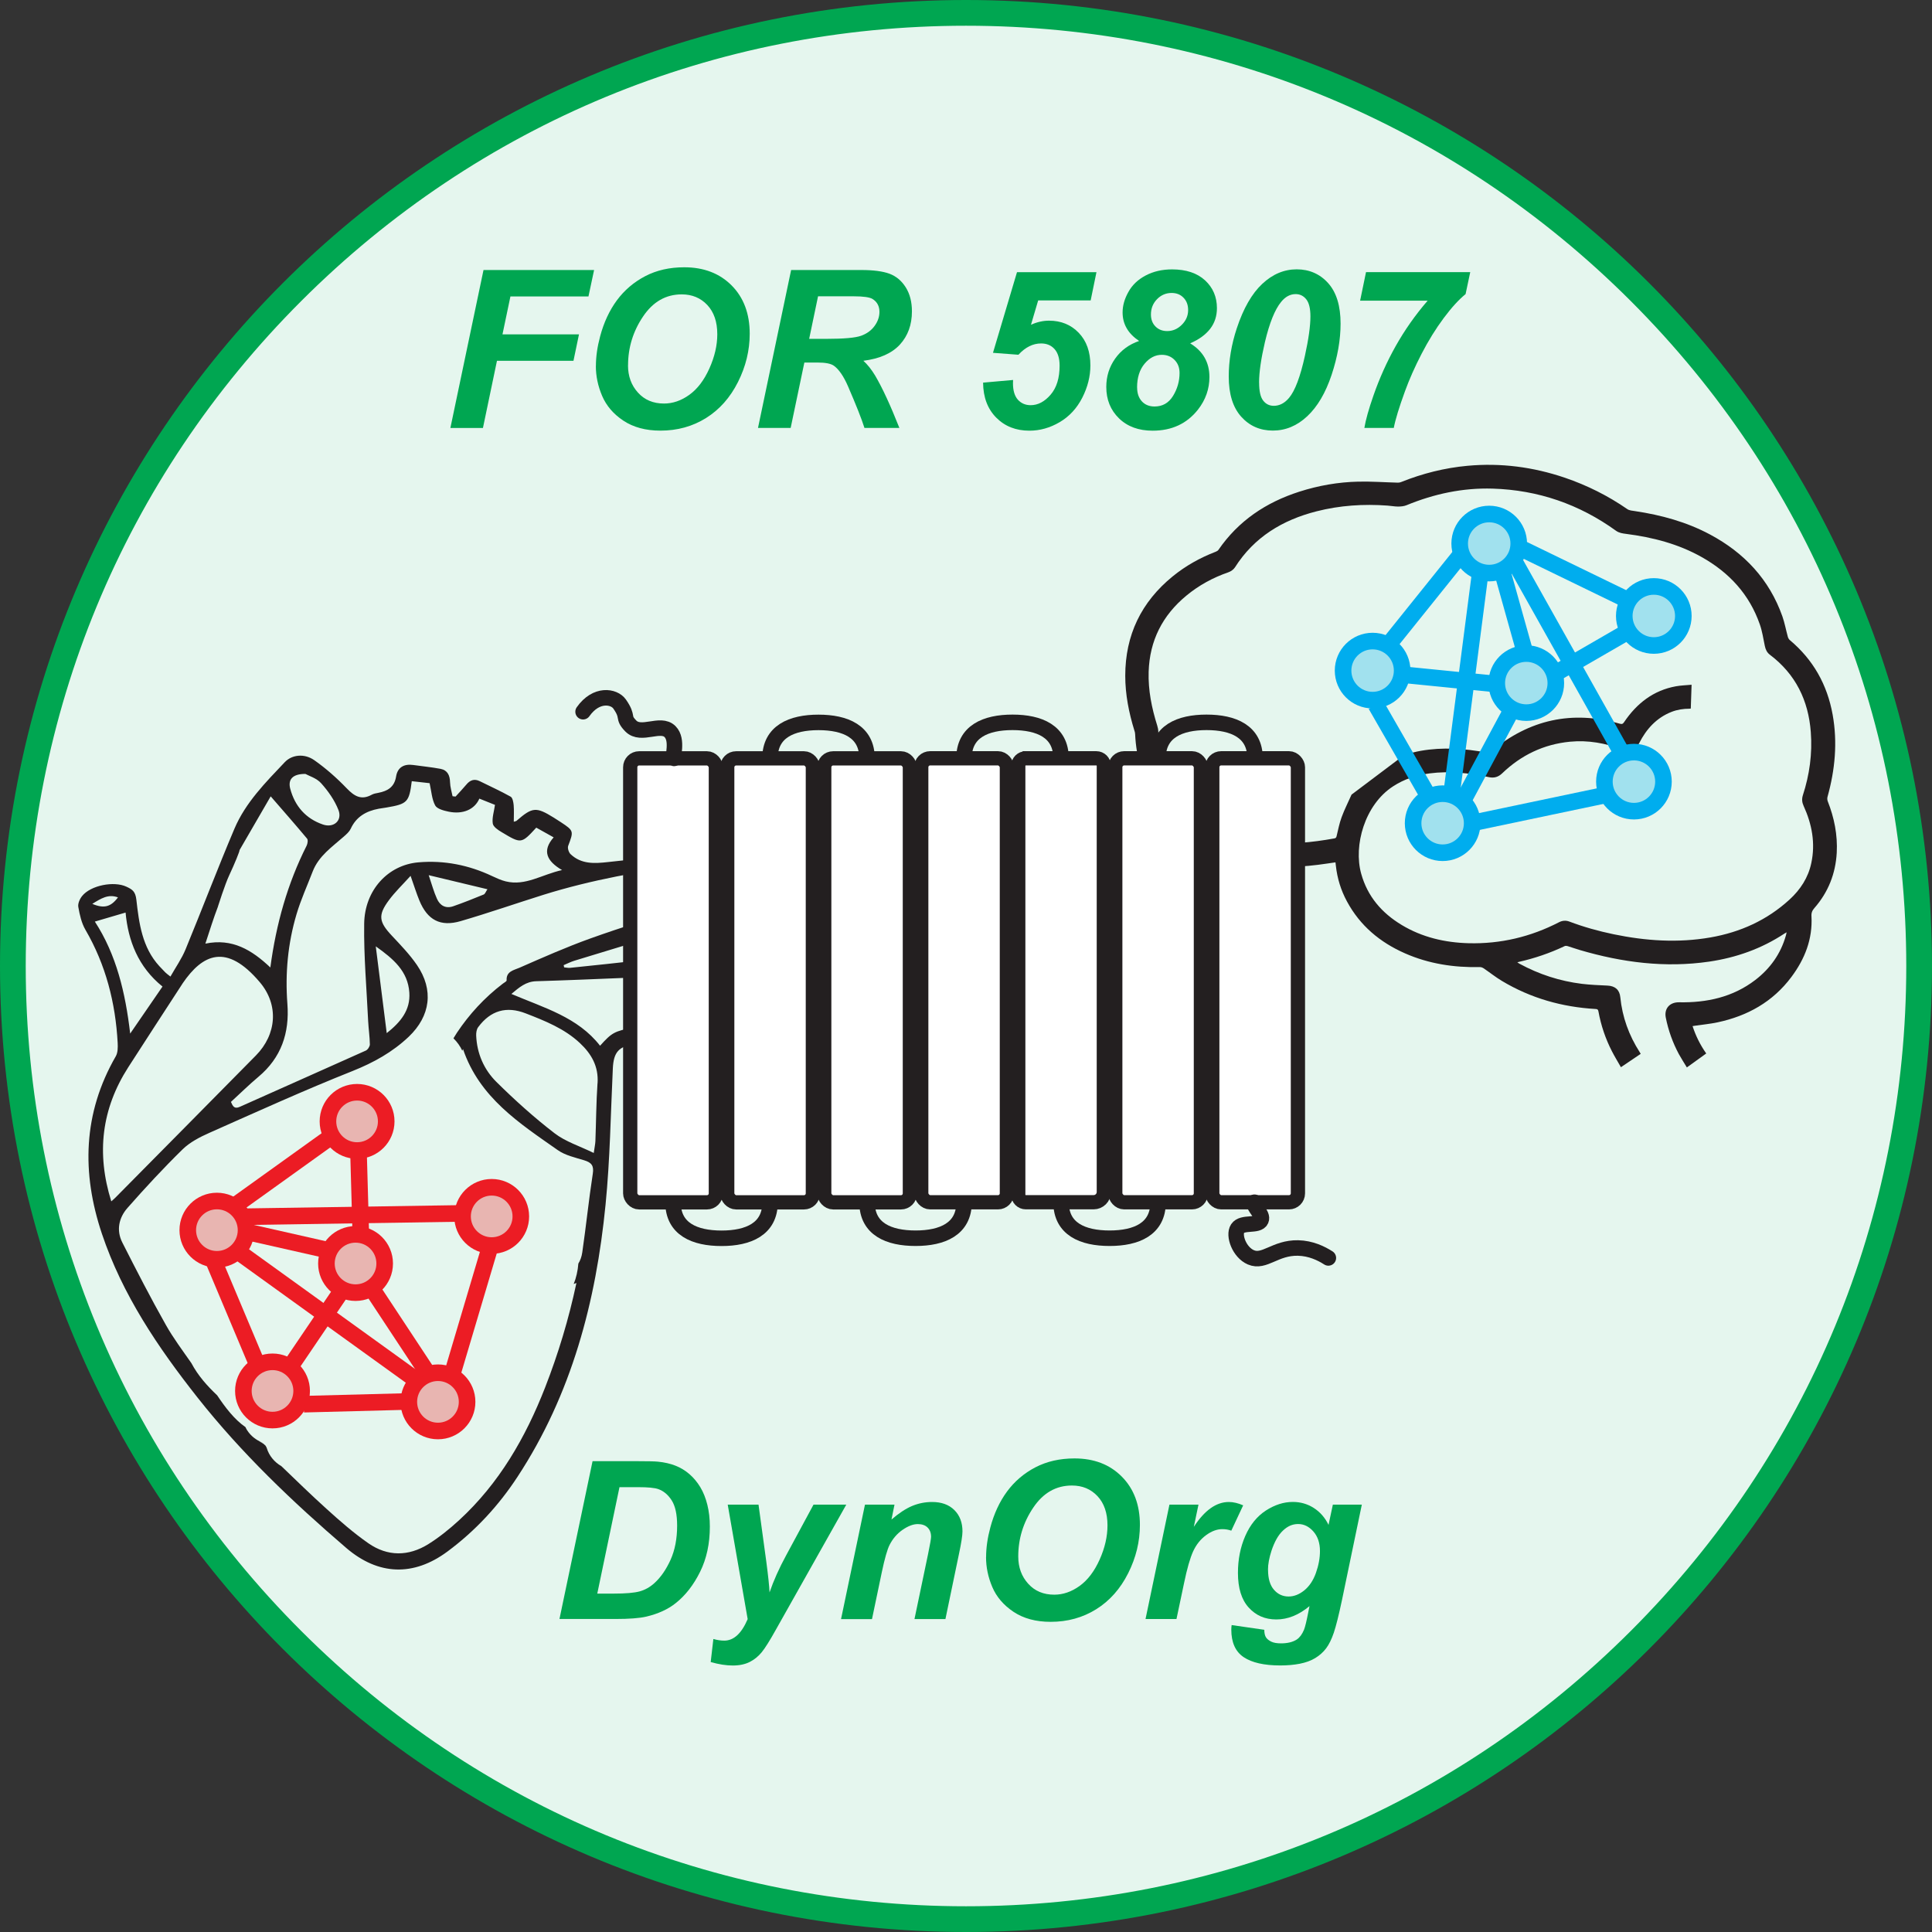 <?xml version="1.0" encoding="UTF-8"?>
<svg xmlns="http://www.w3.org/2000/svg" id="Layer_1" data-name="Layer 1" viewBox="0 0 340.16 340.16">
  <rect x="0" y="0" width="340.16" height="340.16" fill="#333333" stroke="none"/>
  <defs>
    <style>
      .cls-1, .cls-2, .cls-3 {
        fill: none;
      }

      .cls-4 {
        fill: #fff;
        stroke-width: 2.51px;
      }

      .cls-4, .cls-2, .cls-5, .cls-3, .cls-6 {
        stroke-miterlimit: 10;
      }

      .cls-4, .cls-2, .cls-3 {
        stroke: #231f20;
      }

      .cls-7 {
        fill: #00a651;
      }

      .cls-2 {
        stroke-linecap: round;
      }

      .cls-2, .cls-3 {
        stroke-width: 2.73px;
      }

      .cls-8 {
        fill: #231f20;
      }

      .cls-9 {
        fill: #e5f6ee;
      }

      .cls-5 {
        fill: rgba(236, 28, 36, .3);
        stroke: #ec1c24;
      }

      .cls-5, .cls-6 {
        stroke-width: 2.92px;
      }

      .cls-6 {
        fill: rgba(0, 173, 238, .3);
        stroke: #00adee;
      }
    </style>
  </defs>
  <g>
    <path class="cls-9" d="M170.08,337.89C77.55,337.89,2.27,262.61,2.27,170.08S77.55,2.27,170.08,2.27s167.81,75.28,167.81,167.81-75.28,167.81-167.81,167.81Z"></path>
    <path class="cls-7" d="M170.08,4.53c44.22,0,85.79,17.22,117.06,48.49,31.27,31.27,48.49,72.84,48.49,117.06s-17.22,85.79-48.49,117.06c-31.27,31.27-72.84,48.49-117.06,48.49s-85.79-17.22-117.06-48.49C21.75,255.87,4.53,214.3,4.53,170.08S21.75,84.29,53.02,53.02C84.29,21.75,125.86,4.53,170.08,4.53M170.08,0C76.15,0,0,76.15,0,170.08s76.15,170.08,170.08,170.08,170.08-76.15,170.08-170.08S264.01,0,170.08,0h0Z"></path>
  </g>
  <g id="FOR_5807_Logo" data-name="FOR 5807 Logo">
    <g>
      <path class="cls-1" d="M30.02,171.92c-.44-.35-.69-.52-.9-.73-.36-.36-.7-.73-1.05-1.1-3.04-3.31-3.58-7.57-4.05-11.7-.17-1.49-.74-1.82-1.74-2.29-2.2-1.04-6.31-.25-7.82,1.65-.41.51-.77,1.33-.66,1.92.24,1.37.56,2.81,1.24,3.99,3.6,6.18,5.31,12.88,5.69,19.96.04.78.03,1.7-.33,2.33-5.79,10.04-6.04,20.52-2.45,31.24,3.61,10.76,9.88,20.03,16.84,28.85,7.73,9.79,16.72,18.36,26.17,26.47,5.65,4.85,11.86,5.08,17.86.62,4.9-3.64,8.98-8.05,12.31-13.14,9.54-14.55,13.82-30.86,15.5-47.92.79-7.96.9-15.99,1.28-23.98.14-2.87,1.04-3.88,3.86-4.29,1.75-.25,3.52-.5,5.21-.97.72-.2,1.61-.86,1.86-1.52,1.13-2.97,1.32-6.02.03-9.03-1.18-2.75-2.93-3.64-5.93-3.27-4.17.52-8.35.93-12.53,1.37-.35.04-.71-.05-1.07-.08l-.09-.39c.62-.26,1.22-.57,1.86-.77,8.03-2.45,16.06-4.89,24.1-7.31,1.82-.55,3.09-1.65,3.32-3.54.2-1.65.25-3.35.06-4.99-.27-2.37-1.8-3.55-4.18-3.32-5.8.56-11.6,1.16-17.38,1.81-2.38.27-4.69.4-6.58-1.39-.33-.31-.57-1.08-.42-1.47.98-2.59,1-2.65-1.29-4.16-.42-.28-.85-.55-1.28-.82-3.09-1.91-3.73-1.85-6.52.57-.09.08-.25.09-.49.17,0-1.03.06-1.98-.02-2.92-.05-.52-.18-1.29-.53-1.49-1.76-.99-3.61-1.82-5.42-2.72-.98-.49-1.73-.2-2.39.6-.6.72-1.26,1.4-1.89,2.1-.18-.02-.35-.04-.53-.06-.16-.82-.42-1.63-.44-2.45-.03-1.22-.44-2.13-1.67-2.37-1.59-.3-3.2-.45-4.81-.68-1.62-.23-2.76.41-3.02,2.02-.3,1.87-1.48,2.56-3.12,2.88-.4.08-.82.14-1.16.33-1.85,1.02-3.08.27-4.42-1.13-1.74-1.81-3.66-3.51-5.71-4.95-1.74-1.22-3.93-.98-5.19.35-3.38,3.57-6.9,7.1-8.86,11.71-2.98,7.03-5.69,14.17-8.6,21.23-.68,1.66-1.74,3.16-2.67,4.81Z"></path>
      <path class="cls-8" d="M128.6,153.29c-.27-2.37-1.8-3.55-4.18-3.32-5.8.56-11.6,1.16-17.38,1.81-2.38.27-4.69.4-6.58-1.39-.33-.31-.57-1.08-.42-1.47.98-2.59,1-2.65-1.29-4.16-.42-.28-.85-.55-1.28-.82-3.09-1.91-3.73-1.85-6.52.57-.09.08-.25.09-.49.17,0-1.03.06-1.98-.02-2.92-.05-.52-.18-1.29-.53-1.49-1.76-.99-3.61-1.82-5.42-2.72-.98-.49-1.73-.2-2.39.6-.6.72-1.26,1.4-1.89,2.1-.18-.02-.35-.04-.53-.06-.16-.82-.42-1.63-.44-2.45-.03-1.22-.44-2.13-1.67-2.37-1.59-.3-3.2-.45-4.81-.68-1.62-.23-2.76.41-3.02,2.02-.3,1.87-1.48,2.56-3.12,2.88-.4.08-.82.14-1.16.33-1.85,1.02-3.08.27-4.42-1.13-1.74-1.81-3.66-3.51-5.71-4.95-1.74-1.22-3.93-.98-5.19.35-3.38,3.57-6.9,7.1-8.86,11.71-2.98,7.03-5.69,14.17-8.6,21.23-.68,1.66-1.74,3.16-2.67,4.81-.44-.35-.69-.52-.9-.73-.36-.36-.7-.73-1.05-1.1-3.04-3.31-3.58-7.57-4.05-11.7-.17-1.49-.74-1.82-1.74-2.29-2.2-1.04-6.31-.25-7.82,1.65-.41.51-.77,1.33-.66,1.92.24,1.37.56,2.81,1.24,3.99,3.6,6.18,5.31,12.88,5.69,19.96.04.78.03,1.7-.33,2.33-5.79,10.04-6.04,20.52-2.45,31.24,3.61,10.76,9.88,20.03,16.84,28.85,7.73,9.79,16.72,18.36,26.17,26.47,5.65,4.85,11.86,5.08,17.86.62,4.9-3.64,8.98-8.05,12.31-13.14,9.54-14.55,13.82-30.86,15.5-47.92.79-7.96.9-15.99,1.28-23.98.14-2.87,1.04-3.88,3.86-4.29,1.75-.25,3.52-.5,5.21-.97.72-.2,1.61-.86,1.86-1.52,1.13-2.97,1.32-6.02.03-9.03-1.18-2.75-2.93-3.64-5.93-3.27-4.17.52-8.35.93-12.53,1.37-.35.04-.71-.05-1.07-.08-.03-.13-.06-.26-.09-.39.62-.26,1.22-.57,1.86-.77,8.03-2.45,16.06-4.89,24.1-7.31,1.82-.55,3.09-1.65,3.32-3.54.2-1.65.25-3.35.06-4.99ZM61.73,145.96c.97-2.16,2.74-3.16,4.95-3.57.45-.08.9-.13,1.35-.21,3.7-.63,4-.93,4.47-4.64,1.12.13,2.25.25,3.14.35.32,1.43.39,2.82.98,3.92.34.62,1.53.92,2.39,1.1,2.5.51,4.56-.39,5.39-2.3.96.39,1.93.78,2.75,1.1-.17,1.18-.54,2.27-.39,3.28.08.58.93,1.15,1.56,1.52,3.46,2.08,3.47,2.06,6.1-.79.93.52,1.88,1.05,3.06,1.71-2.08,2.36-1.23,4.18,1.48,5.76-3.55.77-6.42,2.85-9.92,1.99-.82-.2-1.61-.57-2.39-.93-4.12-1.95-8.46-2.81-12.99-2.42-5.35.46-9.47,4.9-9.54,10.82-.08,5.71.43,11.43.7,17.14.07,1.37.28,2.73.3,4.09,0,.37-.37.94-.71,1.09-7.38,3.32-14.79,6.59-22.18,9.9-.99.45-1.24-.12-1.57-.86,1.62-1.48,3.17-3.02,4.83-4.41,4.04-3.38,5.5-7.74,5.11-12.86-.41-5.36.08-10.64,1.61-15.78.76-2.56,1.88-5.01,2.84-7.51,1.06-2.75,3.42-4.33,5.5-6.17.44-.39.94-.82,1.18-1.34ZM85.82,156.57c-.29.42-.41.82-.65.92-1.78.73-3.56,1.44-5.37,2.07-1.33.46-2.34-.12-2.87-1.32-.55-1.22-.9-2.53-1.45-4.15,3.61.87,6.87,1.65,10.35,2.48ZM53.77,136.26c.6.34,1.97.74,2.77,1.64,1.24,1.38,2.38,3,3.05,4.72.72,1.85-.83,3.2-2.73,2.55-3.04-1.04-4.94-3.24-5.76-6.3-.43-1.63.41-2.62,2.66-2.61ZM38.38,159.58s1.24-3.92,1.99-5.5c.91-1.93,1.91-4.38,1.8-4.4,1.78-3.08,3.55-6.13,5.49-9.47,2.3,2.65,4.39,5.03,6.41,7.45.19.23.09.88-.08,1.23-3.36,6.66-5.36,13.73-6.39,21.45-3.27-3.09-6.7-5.18-11.44-4.2.77-2.33,1.43-4.48,2.23-6.56ZM20.77,158c-1.25,1.68-2.46,2.01-4.52,1.14,1.52-.94,2.81-1.78,4.52-1.14ZM16.7,162.26c1.79-.52,3.51-1.03,5.41-1.59.45,4.93,2.2,9.56,6.5,13.03-1.91,2.78-3.71,5.4-5.69,8.28-.84-7.22-2.44-13.91-6.22-19.72ZM19.59,211.51c-2.65-8.49-1.7-16.29,2.99-23.6,3.15-4.9,6.33-9.77,9.5-14.65.03-.04.05-.09.08-.13,3.51-5.14,7.7-7.15,13.58-.2,3.39,4,2.97,9.19-.68,12.9-8.25,8.37-16.52,16.72-24.79,25.08-.17.18-.37.33-.68.61ZM105.2,190.73c-.23,3.38-.24,6.78-.37,10.17-.02.54-.15,1.08-.29,2.1-2.49-1.22-4.98-1.99-6.91-3.48-3.6-2.77-7-5.84-10.23-9.03-2.19-2.17-3.43-5-3.56-8.17-.02-.49.07-1.1.35-1.47q3.28-4.42,8.39-2.42c3.4,1.32,6.8,2.67,9.52,5.22,2.04,1.91,3.31,4.12,3.11,7.09ZM109.78,172.19c1.26-.05,2.52-.24,3.79-.3.49-.02,1.04.03,1.46.25,2.03,1.09,1.71,3.17,1.9,4.96.15,1.36-.51,2.51-1.91,2.95-1.15.37-2.35.61-3.53.85-3.35.7-3.74.89-5.84,3.22-3.92-5.04-9.86-6.67-15.61-9.12,1.37-1.15,2.55-2.19,4.38-2.24,5.12-.15,10.24-.37,15.36-.58ZM122.25,158.54c-.02.34-.63.82-1.06.96-5.75,1.93-11.56,3.69-17.27,5.74-4.23,1.52-8.36,3.35-12.49,5.16-.93.41-2.33.61-2.23,2.21.01.18-.43.39-.67.58-3.25,2.48-5.91,5.39-8.08,8.64-.21.32-.41.66-.61.98.68.67,1.19,1.41,1.56,2.19.04-.1.08-.2.12-.3,2.9,8.56,9.95,13.07,16.69,17.8,1.32.93,3.06,1.3,4.65,1.79,1.27.39,1.74.93,1.51,2.37-.71,4.6-1.18,9.24-1.85,13.84-.11.77-.35,1.42-.69,1.97-.1,1.27-.37,2.48-.82,3.6.16-.06.32-.11.48-.18-1.36,6.39-3.2,12.46-5.51,18.39-3.45,8.83-8.1,16.91-15.16,23.39-1.67,1.53-3.47,2.99-5.39,4.19-3.49,2.18-7.18,2.22-10.58-.15-2.61-1.82-5.02-3.93-7.38-6.07-2.7-2.44-5.31-4.98-7.93-7.5-1.21-.69-2.17-1.84-2.57-3.18,0-.03-.02-.06-.03-.09-.06-.11-.13-.22-.19-.34-.13-.12-.27-.23-.39-.35-.24-.14-.48-.28-.74-.4l.61.26s-.01-.01-.02-.02c-1.12-.5-2-1.13-2.7-2.2-.11-.18-.21-.36-.29-.55-1.99-1.38-3.58-3.5-4.98-5.59-1.73-1.65-3.35-3.42-4.55-5.69-1.61-2.3-3.2-4.43-4.49-6.72-2.69-4.76-5.19-9.63-7.66-14.5-1.1-2.17-.61-4.38.92-6.11,3.11-3.53,6.32-7,9.68-10.29,1.3-1.27,3.06-2.18,4.76-2.93,8.36-3.71,16.7-7.5,25.2-10.88,3.7-1.48,7.01-3.32,9.87-6.03,3.83-3.65,4.43-8.25,1.45-12.61-1.28-1.87-2.88-3.53-4.44-5.19-2.26-2.41-2.47-3.59-.51-6.23,1.07-1.45,2.39-2.71,3.82-4.29.64,1.81,1.04,3.1,1.55,4.34,1.41,3.43,3.69,4.67,7.26,3.63,4.9-1.43,9.73-3.11,14.6-4.64,8.48-2.65,17.2-4.17,25.98-5.38.14-.02.29.02.61.04,0,2.12.05,4.24-.05,6.35ZM66.16,166.62c3.1,2.2,5.66,4.37,5.91,8.14.21,3.08-1.51,5.18-3.98,7.14-.66-5.18-1.27-10.06-1.93-15.28ZM126.49,157.73c-.26.5-1.05,1-1.58.98-.41-.02-1.04-.8-1.13-1.32-.14-.92,0-1.91.12-2.85.12-.89.38-1.75.58-2.63,1.66.2,2.64,1.3,2.62,3.21-.01.88-.22,1.84-.62,2.61Z"></path>
      <path class="cls-1" d="M47.91,256.18c1.42.32,2.84.65,4.27.96,3.68.79,7.26-.16,10.86-.65,1.7-.23,3.42-.37,5.14-.49.74-.05,1.54,0,1.55-.99.01-.95-.64-1.32-1.54-1.23-3.47.34-6.98.53-10.41,1.09-5.4.89-10.26-.6-14.54-3.56-2.22-1.53-3.93-3.97-5.45-6.29-1.81-2.76-1.1-7.89,1.56-10.47,2.22-2.15,4.86-3.95,7.56-5.48,1.27-.72,3.11-.51,4.7-.6.77-.04,1.6.24,1.84-.8.27-1.17-.67-1.46-1.45-1.47-1.9-.03-3.8.11-6.1.2.31-2.69.68-5.56.93-8.43.05-.52-.39-1.09-.6-1.64-.5.3-1.35.52-1.43.9-.4,1.91-.96,3.9-.78,5.79.31,3.29-.89,5.47-3.53,7.31-3.81,2.66-4.39,3.91-6.06,10.75"></path>
      <path class="cls-1" d="M101.49,225.89c-1.36,6.39-3.2,12.46-5.51,18.39-3.45,8.83-8.1,16.91-15.16,23.39-1.67,1.53-3.47,2.99-5.39,4.19-3.49,2.18-7.18,2.22-10.58-.15-2.61-1.82-5.02-3.93-7.38-6.07-3.3-2.99-6.47-6.12-9.7-9.2l.14-.27"></path>
      <path class="cls-1" d="M101.1,223.38c-.76.67-1.78,1.06-3.06,1.18-1.26.12-2.53.17-3.79.34-4.65.63-8.83,4.66-9.67,9.3-.04.2-.07.4-.07.6-.02.9-.22,2.04,1.09,2.1,1.22.05,1.06-1.04,1.23-1.88.26-1.29.68-2.56,1.03-3.83.18.02.36.04.54.06.51,2.08.95,4.18,1.56,6.23.15.52.84.88,1.27,1.31.29-.51.84-1.03.81-1.52-.06-1.1-.38-2.18-.64-3.26-.37-1.61-.78-3.22-1.15-4.76,3.38-2.68,7.55-1.85,11.23-3.38"></path>
      <path class="cls-1" d="M81.52,184.7c2.9,8.56,9.95,13.07,16.69,17.8,1.32.93,3.06,1.3,4.65,1.79,1.27.39,1.74.93,1.51,2.37-.71,4.6-1.18,9.24-1.85,13.84-.18,1.25-.67,2.2-1.42,2.87"></path>
      <path class="cls-1" d="M34.45,241.09c-1.86-2.73-3.75-5.16-5.25-7.81-2.69-4.76-5.19-9.63-7.66-14.5-1.1-2.17-.61-4.38.92-6.11,3.11-3.53,6.32-7,9.68-10.29,1.3-1.27,3.06-2.18,4.76-2.93,8.36-3.71,16.7-7.5,25.2-10.88,3.7-1.48,7.01-3.32,9.87-6.03,3.83-3.65,4.43-8.25,1.45-12.61-1.28-1.87-2.88-3.53-4.44-5.19-2.26-2.41-2.47-3.59-.51-6.23,1.07-1.45,2.39-2.71,3.82-4.29.64,1.81,1.04,3.1,1.55,4.34,1.41,3.43,3.69,4.67,7.26,3.63,4.9-1.43,9.73-3.11,14.6-4.64,8.48-2.65,17.2-4.17,25.98-5.38.14-.02.29.02.61.04,0,2.12.05,4.24-.05,6.35-.02.34-.63.82-1.06.96-5.75,1.93-11.56,3.69-17.27,5.74-4.23,1.52-8.36,3.35-12.49,5.16-.93.41-2.33.61-2.23,2.21.01.18-.43.39-.67.58-3.25,2.48-5.91,5.39-8.08,8.64"></path>
      <path class="cls-1" d="M40.67,194.03c1.62-1.48,3.17-3.02,4.83-4.41,4.04-3.38,5.5-7.74,5.11-12.86-.41-5.36.08-10.64,1.61-15.78.76-2.56,1.88-5.01,2.84-7.51,1.06-2.75,3.42-4.33,5.5-6.17.44-.39.94-.82,1.18-1.34.97-2.16,2.74-3.16,4.95-3.57.45-.08.9-.13,1.35-.21,3.7-.63,4-.93,4.47-4.64,1.12.13,2.25.25,3.14.35.32,1.43.39,2.82.98,3.92.34.62,1.53.92,2.39,1.1,2.5.51,4.56-.39,5.39-2.3.96.39,1.93.78,2.75,1.1-.17,1.18-.54,2.27-.39,3.28.08.58.93,1.15,1.56,1.52,3.46,2.08,3.47,2.06,6.1-.79.93.52,1.88,1.05,3.06,1.71-2.08,2.36-1.23,4.18,1.48,5.76-3.55.77-6.42,2.85-9.92,1.99-.82-.2-1.61-.57-2.39-.93-4.12-1.95-8.46-2.81-12.99-2.42-5.35.46-9.47,4.9-9.54,10.82-.08,5.71.43,11.43.7,17.14.07,1.37.28,2.73.3,4.09,0,.37-.37.94-.71,1.09-7.38,3.32-14.79,6.59-22.18,9.9-.99.45-1.24-.12-1.57-.86Z"></path>
      <path class="cls-1" d="M19.59,211.51c-2.65-8.49-1.7-16.29,2.99-23.6,3.15-4.9,6.33-9.77,9.5-14.65.03-.04.05-.09.08-.13,3.51-5.14,7.7-7.15,13.58-.2,3.39,4,2.97,9.19-.68,12.9-8.25,8.37-16.52,16.72-24.79,25.08-.17.18-.37.33-.68.61Z"></path>
      <path class="cls-1" d="M104.53,203c-2.49-1.22-4.98-1.99-6.91-3.48-3.6-2.77-7-5.84-10.23-9.03-2.19-2.17-3.43-5-3.56-8.17-.02-.49.07-1.1.35-1.47q3.28-4.42,8.39-2.42c3.4,1.32,6.8,2.67,9.52,5.22,2.04,1.91,3.31,4.12,3.11,7.09-.23,3.38-.24,6.78-.37,10.17-.02.54-.15,1.08-.29,2.1Z"></path>
      <path class="cls-1" d="M105.65,184.14c-3.92-5.04-9.86-6.67-15.61-9.12,1.37-1.15,2.55-2.19,4.38-2.24,5.12-.15,10.24-.37,15.36-.58,1.26-.05,2.52-.24,3.79-.3.49-.02,1.04.03,1.46.25,2.03,1.09,1.71,3.17,1.9,4.96.15,1.36-.51,2.51-1.91,2.95-1.15.37-2.35.61-3.53.85-3.35.7-3.74.89-5.84,3.22Z"></path>
      <path class="cls-1" d="M28.61,173.7c-1.91,2.78-3.71,5.4-5.69,8.28-.84-7.22-2.44-13.91-6.22-19.72,1.79-.52,3.51-1.03,5.41-1.59.45,4.93,2.2,9.56,6.5,13.03Z"></path>
      <path class="cls-1" d="M53.77,136.26c.6.34,1.97.74,2.77,1.64,1.24,1.38,2.38,3,3.05,4.72.72,1.85-.83,3.2-2.73,2.55-3.04-1.04-4.94-3.24-5.76-6.3-.43-1.63.41-2.62,2.66-2.61Z"></path>
      <path class="cls-1" d="M68.1,181.9c-.66-5.18-1.27-10.06-1.93-15.28,3.1,2.2,5.66,4.37,5.91,8.14.21,3.08-1.51,5.18-3.98,7.14Z"></path>
      <path class="cls-1" d="M75.48,154.08c3.61.87,6.87,1.65,10.35,2.48-.29.42-.41.82-.65.92-1.78.73-3.56,1.44-5.37,2.07-1.33.46-2.34-.12-2.87-1.32-.55-1.22-.9-2.53-1.45-4.15Z"></path>
      <path class="cls-1" d="M124.49,151.91c1.66.2,2.64,1.3,2.62,3.21-.01.88-.22,1.84-.62,2.61-.26.5-1.05,1-1.58.98-.41-.02-1.04-.8-1.13-1.32-.14-.92,0-1.91.12-2.85.12-.89.38-1.75.58-2.63Z"></path>
      <path class="cls-1" d="M16.25,159.14c1.52-.94,2.81-1.78,4.52-1.14-1.25,1.68-2.46,2.01-4.52,1.14Z"></path>
    </g>
    <path class="cls-8" d="M298,180.65c.56,1.73,1.35,3.32,2.41,4.83-1.12.81-2.23,1.61-3.41,2.46-.48-.8-.97-1.55-1.4-2.33-1.09-2.03-1.86-4.18-2.31-6.44-.32-1.61.71-2.73,2.34-2.7,4.88.09,9.47-.9,13.42-3.93,2.62-2.01,4.47-4.6,5.38-7.81.05-.16.08-.33.13-.58-.17.1-.28.15-.38.22-4.04,2.67-8.49,4.24-13.25,4.94-7.75,1.13-15.32.15-22.77-2.04-.72-.21-1.43-.47-2.15-.69-.16-.05-.39-.07-.53,0-2.59,1.23-5.29,2.15-8.08,2.78-.06.01-.11.03-.25.08.16.1.27.18.38.24,3.44,1.87,7.1,3.06,10.98,3.54,1.49.18,3,.24,4.51.31,1.33.06,2.13.73,2.26,2.04.35,3.51,1.52,6.73,3.43,9.7.05.07.09.15.16.28-1.14.77-2.27,1.54-3.48,2.35-.54-.95-1.09-1.85-1.57-2.78-1.15-2.23-1.94-4.58-2.39-7.05-.06-.33-.19-.41-.5-.42-5.89-.34-11.42-1.9-16.49-4.94-1.12-.67-2.14-1.49-3.22-2.22-.19-.13-.44-.22-.66-.22-4.57.1-8.99-.57-13.19-2.42-4.39-1.93-7.91-4.86-10.21-9.13-1.07-1.97-1.72-4.08-1.96-6.31-.02-.17-.04-.34-.07-.58-.49.07-.97.14-1.45.21-4.37.66-8.74.87-13.13.22-4.97-.73-9.48-2.53-13.21-6-3.24-3.01-5.3-6.74-6.49-10.97-.56-1.97-.9-3.98-.99-6.03,0-.21-.06-.43-.13-.63-.97-3.14-1.61-6.34-1.61-9.65,0-7.15,2.81-12.98,8.34-17.49,2.29-1.87,4.84-3.29,7.59-4.35.18-.07.38-.18.48-.33,3.51-5.11,8.36-8.35,14.2-10.23,3.39-1.09,6.87-1.7,10.42-1.78,2.33-.05,4.66.12,6.99.18.19,0,.4-.04.58-.12,3.75-1.5,7.63-2.48,11.66-2.85,5.86-.54,11.57.21,17.14,2.1,3.92,1.34,7.59,3.17,11,5.53.36.25.9.28,1.36.35,4.62.69,9.08,1.91,13.21,4.12,6.02,3.22,10.43,7.91,12.73,14.41.41,1.17.63,2.4.96,3.6.06.21.18.43.34.57,4.13,3.46,6.6,7.86,7.55,13.14.88,4.9.42,9.72-.91,14.49-.06.23-.04.52.04.74,1.15,2.92,1.76,5.93,1.59,9.09-.21,3.69-1.5,6.94-3.93,9.72-.39.44-.56.85-.52,1.45.22,4.02-1.17,7.53-3.54,10.7-3.27,4.38-7.74,6.86-13,7.98-1.31.28-2.66.4-3.99.6-.11.02-.22.03-.38.06ZM247.35,132.84c.97-.22,1.89-.49,2.82-.65,3.85-.67,7.69-.41,11.5.3.36.07.61,0,.9-.23,6.69-5.55,14.22-7.25,22.62-4.84.38.11.55.04.76-.28,2.22-3.29,5.15-5.59,9.14-6.31.89-.16,1.8-.18,2.74-.27-.05,1.48-.09,2.83-.14,4.19-.11.02-.16.03-.22.03-1.08,0-2.14.16-3.15.55-2.65,1.04-4.43,3-5.7,5.48-.64,1.25-1.63,1.66-2.95,1.16-2.98-1.12-6.05-1.69-9.25-1.38-4.63.45-8.6,2.36-11.94,5.57-.68.65-1.42.87-2.34.67-3.45-.73-6.93-1.12-10.45-.66-2.3.3-4.46,1-6.42,2.28-4.98,3.23-7,10.41-5.61,15.38,1.11,4,3.62,6.91,7.12,9.02,3.63,2.19,7.63,3.11,11.82,3.22,5.6.14,10.9-1.12,15.88-3.69.58-.3,1.19-.36,1.81-.13,2.54.96,5.15,1.69,7.8,2.24,5.66,1.17,11.34,1.56,17.07.56,5.26-.92,9.96-3.04,13.92-6.67,1.92-1.76,3.29-3.86,3.83-6.43.75-3.51.11-6.85-1.36-10.07-.28-.61-.33-1.21-.13-1.85,1.18-3.62,1.69-7.33,1.4-11.14-.42-5.58-2.68-10.2-7.2-13.61-.53-.4-.77-.94-.9-1.58-.26-1.26-.45-2.55-.87-3.75-1.83-5.28-5.38-9.13-10.21-11.85-4.14-2.34-8.66-3.5-13.34-4.1-.62-.08-1.22-.16-1.76-.54-6.48-4.68-13.72-7.18-21.72-7.43-5.27-.16-10.31.92-15.17,2.92-.45.19-.98.23-1.48.24-.62,0-1.24-.13-1.86-.17-4.22-.31-8.41-.04-12.52,1.01-5.99,1.53-10.97,4.53-14.36,9.87-.24.38-.72.71-1.15.86-2.72.94-5.2,2.29-7.41,4.12-4.2,3.47-6.46,7.92-6.63,13.39-.1,3.26.54,6.39,1.51,9.48.11.34.18.71.19,1.06.07,2.22.48,4.38,1.18,6.47,1.35,4.01,3.63,7.33,7.2,9.69,3.23,2.14,6.85,3.08,10.65,3.4,4.02.34,7.99-.03,11.95-.75.26-.05.35-.14.41-.4.27-1.13.49-2.27.89-3.35.49-1.34,1.15-2.62,1.74-3.96"></path>
    <g>
      <g>
        <rect class="cls-4" x="110.96" y="133.52" width="15.08" height="78.17" rx="1.57" ry="1.57"></rect>
        <rect class="cls-4" x="128.04" y="133.52" width="15.08" height="78.17" rx="1.57" ry="1.57"></rect>
        <rect class="cls-4" x="145.12" y="133.52" width="15.08" height="78.17" rx="1.57" ry="1.57"></rect>
        <path class="cls-4" d="M180.61,133.51h12.41c.74,0,1.33.6,1.33,1.33v75.03c0,1-.81,1.8-1.8,1.8h-11.94c-.74,0-1.33-.6-1.33-1.33v-75.5c0-.74.6-1.33,1.33-1.33Z"></path>
        <rect class="cls-4" x="196.36" y="133.51" width="15.08" height="78.17" rx="1.57" ry="1.57"></rect>
        <rect class="cls-4" x="213.44" y="133.51" width="15.08" height="78.17" rx="1.57" ry="1.57"></rect>
        <rect class="cls-4" x="162.2" y="133.51" width="15.08" height="78.17" rx="1.57" ry="1.57"></rect>
      </g>
      <path class="cls-3" d="M135.58,211.69c0,4.71-3.82,6.33-8.54,6.33-4.72,0-8.54-1.61-8.54-6.32"></path>
      <path class="cls-3" d="M169.74,211.68c0,4.71-3.82,6.33-8.54,6.33-4.72,0-8.54-1.61-8.54-6.32"></path>
      <path class="cls-3" d="M203.9,211.68c0,4.71-3.82,6.33-8.54,6.33-4.72,0-8.54-1.61-8.54-6.32"></path>
      <path class="cls-3" d="M203.89,133.51c0-4.71,3.82-6.33,8.54-6.33s8.54,1.61,8.54,6.32"></path>
      <path class="cls-3" d="M169.73,133.51c0-4.71,3.82-6.33,8.54-6.33,4.72,0,8.54,1.61,8.54,6.32"></path>
      <path class="cls-3" d="M135.57,133.52c0-4.71,3.82-6.33,8.54-6.33,4.72,0,8.54,1.61,8.54,6.32"></path>
      <path class="cls-2" d="M102.66,125.31c2.33-3.31,5.46-2.73,6.42-1.37,1.71,2.43.39,2.25,1.98,3.88,1.83,1.87,5.22-.71,6.91.99,1.49,1.49.32,4.62.71,4.72"></path>
      <path class="cls-2" d="M233.88,221.48c-1.23-.79-3.07-1.7-5.34-1.75-4.05-.08-5.92,2.67-8.31,1.64-2.02-.87-3.12-3.87-2.33-5.07.83-1.26,3.61-.32,4.13-1.48.46-1.03-1.47-2.29-1.16-3.15"></path>
    </g>
    <g>
      <circle class="cls-5" cx="38.19" cy="216.59" r="5.13"></circle>
      <circle class="cls-5" cx="86.57" cy="214.17" r="5.13"></circle>
      <circle class="cls-5" cx="77.11" cy="246.82" r="5.13"></circle>
      <circle class="cls-5" cx="47.98" cy="244.9" r="5.13"></circle>
      <circle class="cls-5" cx="62.87" cy="197.44" r="5.13"></circle>
      <circle class="cls-5" cx="62.6" cy="222.46" r="5.13"></circle>
      <line class="cls-5" x1="50.93" y1="240.89" x2="60.28" y2="227.09"></line>
      <line class="cls-5" x1="63.53" y1="217.46" x2="63.13" y2="203.18"></line>
      <line class="cls-5" x1="57.22" y1="220" x2="43.42" y2="216.88"></line>
      <line class="cls-5" x1="40.98" y1="212.54" x2="58.59" y2="199.91"></line>
      <line class="cls-5" x1="37.47" y1="221.65" x2="45.25" y2="240.14"></line>
      <line class="cls-5" x1="53.49" y1="247.23" x2="71.91" y2="246.75"></line>
      <line class="cls-5" x1="81.33" y1="213.64" x2="42.78" y2="214.23"></line>
      <line class="cls-5" x1="73.19" y1="242.91" x2="42.11" y2="220.51"></line>
      <line class="cls-5" x1="86.34" y1="219.33" x2="79.52" y2="242.29"></line>
      <line class="cls-5" x1="65.6" y1="227.07" x2="75.28" y2="241.74"></line>
    </g>
    <g>
      <circle class="cls-6" cx="262.2" cy="95.7" r="5.2"></circle>
      <circle class="cls-6" cx="287.68" cy="137.62" r="5.2"></circle>
      <circle class="cls-6" cx="254" cy="144.94" r="5.2"></circle>
      <circle class="cls-6" cx="241.67" cy="118.07" r="5.2"></circle>
      <circle class="cls-6" cx="291.18" cy="108.45" r="5.2"></circle>
      <circle class="cls-6" cx="268.73" cy="120.27" r="5.2"></circle>
      <line class="cls-6" x1="246.66" y1="118.76" x2="263.48" y2="120.44"></line>
      <line class="cls-6" x1="273.64" y1="118.69" x2="286.18" y2="111.44"></line>
      <line class="cls-6" x1="268.33" y1="114.29" x2="264.46" y2="100.49"></line>
      <line class="cls-6" x1="267.16" y1="96.23" x2="286.91" y2="105.82"></line>
      <line class="cls-6" x1="257.33" y1="97.49" x2="244.6" y2="113.34"></line>
      <line class="cls-6" x1="242.25" y1="124.09" x2="251.55" y2="140.27"></line>
      <line class="cls-6" x1="285.63" y1="132.71" x2="266.52" y2="98.65"></line>
      <line class="cls-6" x1="255.6" y1="139.56" x2="260.59" y2="101.07"></line>
      <line class="cls-6" x1="282.97" y1="139.91" x2="259.21" y2="144.9"></line>
      <line class="cls-6" x1="266.07" y1="125.17" x2="257.65" y2="140.86"></line>
    </g>
    <g>
      <path class="cls-7" d="M79.3,75.34l5.83-27.8h19.47l-.99,4.65h-13.74l-1.4,6.68h13.47l-.97,4.65h-13.47l-2.47,11.83h-5.73Z"></path>
      <path class="cls-7" d="M104.92,64.43c0-1.64.25-3.38.74-5.2.65-2.44,1.63-4.56,2.95-6.35,1.32-1.79,2.99-3.21,5-4.26s4.3-1.56,6.87-1.56c3.44,0,6.22,1.07,8.34,3.2,2.12,2.14,3.18,4.97,3.18,8.5,0,2.93-.69,5.77-2.07,8.51-1.38,2.74-3.25,4.85-5.62,6.33s-5.04,2.22-8.03,2.22c-2.59,0-4.77-.59-6.53-1.76s-3-2.63-3.74-4.37-1.1-3.49-1.1-5.26ZM110.57,64.32c0,1.91.58,3.51,1.75,4.8,1.16,1.29,2.69,1.93,4.59,1.93,1.54,0,3.03-.51,4.45-1.53s2.6-2.56,3.53-4.63c.93-2.07,1.4-4.08,1.4-6.04,0-2.19-.59-3.9-1.76-5.15-1.18-1.25-2.68-1.87-4.5-1.87-2.8,0-5.07,1.3-6.82,3.91-1.75,2.6-2.63,5.46-2.63,8.57Z"></path>
      <path class="cls-7" d="M139.19,75.34h-5.73l5.83-27.8h12.35c2.13,0,3.78.22,4.96.65,1.18.44,2.14,1.24,2.87,2.4.73,1.16,1.09,2.57,1.09,4.23,0,2.36-.71,4.31-2.12,5.85-1.42,1.54-3.56,2.49-6.43,2.85.73.66,1.42,1.52,2.07,2.6,1.28,2.17,2.7,5.25,4.27,9.22h-6.15c-.49-1.57-1.46-4.01-2.9-7.34-.78-1.79-1.62-3-2.5-3.62-.54-.37-1.49-.55-2.85-.55h-2.33l-2.41,11.51ZM142.47,59.66h3.04c3.07,0,5.11-.18,6.12-.55s1.79-.94,2.36-1.73.85-1.61.85-2.47c0-1.01-.41-1.77-1.23-2.28-.51-.3-1.6-.46-3.28-.46h-6.3l-1.56,7.47Z"></path>
      <path class="cls-7" d="M173.08,67.37l5.29-.47c-.01.25-.02.44-.02.57,0,1.29.29,2.26.86,2.9.58.64,1.33.97,2.25.97,1.29,0,2.46-.62,3.52-1.85,1.06-1.23,1.58-2.94,1.58-5.11,0-1.29-.3-2.26-.89-2.92s-1.38-.99-2.37-.99c-.71,0-1.39.16-2.06.49s-1.31.83-1.93,1.5l-4.48-.34,4.23-14.2h13.99l-1.02,4.97h-9.24l-1.27,4.29c.53-.24,1.06-.42,1.59-.54s1.06-.18,1.58-.18c2.12,0,3.87.71,5.24,2.14,1.37,1.43,2.05,3.34,2.05,5.75,0,1.92-.48,3.81-1.43,5.68-.96,1.87-2.28,3.3-3.98,4.3s-3.47,1.5-5.33,1.5c-2.37,0-4.31-.76-5.83-2.29s-2.3-3.58-2.32-6.14Z"></path>
      <path class="cls-7" d="M200.57,60.04c-.97-.65-1.71-1.39-2.19-2.23-.49-.84-.73-1.77-.73-2.8,0-1.19.34-2.4,1.03-3.62.68-1.23,1.7-2.19,3.06-2.9,1.36-.71,2.9-1.06,4.62-1.06,2.48,0,4.42.65,5.81,1.93s2.09,2.92,2.09,4.89c0,1.39-.39,2.6-1.18,3.63-.79,1.03-1.96,1.89-3.53,2.57,1.14.7,1.99,1.54,2.55,2.53.56.99.84,2.13.84,3.4,0,2.1-.67,4.01-2.01,5.73-1.95,2.48-4.61,3.72-7.99,3.72-2.45,0-4.43-.72-5.92-2.17-1.49-1.45-2.24-3.29-2.24-5.53,0-1.86.52-3.52,1.56-4.99,1.04-1.47,2.45-2.5,4.23-3.11ZM200.21,68.23c0,1.04.29,1.85.85,2.45s1.31.89,2.22.89c1.4,0,2.49-.62,3.25-1.86.76-1.24,1.15-2.59,1.15-4.04,0-.94-.29-1.7-.88-2.3-.59-.6-1.34-.9-2.25-.9-1.14,0-2.15.52-3.03,1.57-.88,1.05-1.32,2.45-1.32,4.19ZM202.64,55.37c0,.87.27,1.58.8,2.11.53.54,1.22.81,2.07.81.97,0,1.83-.37,2.57-1.11.74-.74,1.11-1.6,1.11-2.59,0-.9-.27-1.62-.82-2.18-.54-.56-1.24-.83-2.09-.83-1,0-1.86.37-2.57,1.1-.71.73-1.07,1.63-1.07,2.69Z"></path>
      <path class="cls-7" d="M216.34,66.29c0-2.79.47-5.63,1.42-8.5,1.16-3.5,2.66-6.11,4.48-7.81,1.82-1.71,3.85-2.56,6.07-2.56s4.1.82,5.55,2.45c1.45,1.63,2.17,4,2.17,7.11,0,2.84-.53,5.85-1.58,9.02-1.06,3.17-2.48,5.59-4.28,7.28-1.8,1.69-3.82,2.53-6.07,2.53s-4.11-.82-5.57-2.45-2.19-3.99-2.19-7.07ZM221.69,67.39c0,1.49.24,2.54.72,3.15.48.61,1.1.91,1.86.91,1.01,0,1.91-.47,2.69-1.4,1.05-1.25,1.98-3.72,2.79-7.4.64-2.92.97-5.23.97-6.94,0-1.39-.24-2.39-.73-3.01-.49-.61-1.11-.92-1.87-.92-.96,0-1.82.46-2.56,1.38-1.1,1.34-2.05,3.7-2.85,7.07-.68,2.92-1.03,5.3-1.03,7.15Z"></path>
      <path class="cls-7" d="M239.47,52.94l1.04-5.03h18.35l-.82,3.87c-1.16.94-2.45,2.34-3.85,4.22s-2.7,3.98-3.9,6.3-2.17,4.52-2.93,6.61c-1.05,2.88-1.7,5.03-1.96,6.43h-5.18c.23-1.39.76-3.3,1.61-5.73,1.04-2.98,2.33-5.87,3.89-8.65,1.56-2.78,3.43-5.46,5.64-8.02h-11.9Z"></path>
    </g>
    <g>
      <path class="cls-7" d="M98.5,285.06l5.83-27.8h7.5c2.09,0,3.42.03,4,.09,1.15.11,2.18.35,3.08.7.9.35,1.73.85,2.47,1.49.74.64,1.38,1.41,1.92,2.3.54.9.95,1.93,1.24,3.1s.44,2.45.44,3.84c0,3-.57,5.65-1.72,7.97-1.15,2.32-2.58,4.16-4.32,5.53-1.33,1.06-3.04,1.85-5.14,2.35-1.19.28-3.02.42-5.48.42h-9.81ZM105.16,280.58h2.9c2.1,0,3.62-.13,4.56-.39.94-.26,1.81-.74,2.59-1.45,1.13-1.02,2.07-2.39,2.85-4.1.77-1.71,1.16-3.72,1.16-6.03,0-1.97-.32-3.45-.96-4.45s-1.43-1.65-2.36-1.98c-.66-.23-1.83-.34-3.51-.34h-3.32l-3.91,18.74Z"></path>
      <path class="cls-7" d="M128.12,264.92h5.43l1.37,10.03c.34,2.58.53,4.39.57,5.42.71-2.06,1.68-4.24,2.92-6.52l4.82-8.93h5.77l-12.45,22.11c-1.02,1.83-1.83,3.12-2.42,3.85s-1.3,1.31-2.12,1.73c-.83.42-1.83.63-2.99.63s-2.45-.2-3.89-.61l.47-4.06c.66.19,1.3.29,1.92.29,1.67,0,3.04-1.26,4.12-3.79l-3.51-20.14Z"></path>
      <path class="cls-7" d="M152.33,264.92h5.16l-.53,2.62c1.29-1.11,2.5-1.91,3.61-2.38,1.12-.47,2.3-.71,3.54-.71,1.66,0,2.96.47,3.92,1.42.96.95,1.43,2.21,1.43,3.77,0,.71-.21,2.05-.63,4.02l-2.37,11.4h-5.45l2.39-11.43c.35-1.71.53-2.72.53-3.05,0-.69-.21-1.24-.62-1.64-.41-.4-.98-.6-1.72-.6-.8,0-1.68.33-2.66,1-.97.67-1.74,1.56-2.3,2.66-.4.78-.86,2.38-1.37,4.8l-1.73,8.27h-5.45l4.21-20.14Z"></path>
      <path class="cls-7" d="M173.62,274.15c0-1.64.25-3.38.74-5.2.65-2.44,1.63-4.56,2.95-6.35,1.32-1.79,2.99-3.21,5-4.26,2.01-1.04,4.3-1.56,6.87-1.56,3.44,0,6.22,1.07,8.34,3.21,2.12,2.14,3.18,4.97,3.18,8.5,0,2.93-.69,5.77-2.07,8.51s-3.25,4.85-5.62,6.33c-2.37,1.48-5.04,2.22-8.03,2.22-2.59,0-4.77-.59-6.53-1.76-1.76-1.18-3-2.63-3.74-4.37s-1.1-3.49-1.1-5.26ZM179.28,274.04c0,1.91.58,3.51,1.75,4.8,1.16,1.29,2.69,1.93,4.59,1.93,1.54,0,3.03-.51,4.45-1.53s2.6-2.56,3.53-4.63c.93-2.07,1.39-4.08,1.39-6.04,0-2.19-.59-3.9-1.76-5.15-1.18-1.25-2.67-1.87-4.5-1.87-2.8,0-5.07,1.3-6.82,3.91-1.75,2.6-2.63,5.46-2.63,8.57Z"></path>
      <path class="cls-7" d="M205.92,264.92h5.09l-.82,3.91c1.9-2.92,3.95-4.38,6.17-4.38.78,0,1.63.2,2.52.59l-2.09,4.46c-.49-.18-1.02-.27-1.58-.27-.94,0-1.89.35-2.86,1.06s-1.72,1.65-2.27,2.83c-.54,1.18-1.08,3.06-1.61,5.62l-1.33,6.31h-5.45l4.21-20.14Z"></path>
      <path class="cls-7" d="M216.85,286.12l5.75.83c0,.58.1,1.02.29,1.32s.5.55.92.76c.42.21,1,.31,1.74.31,1.15,0,2.08-.23,2.77-.68.52-.35.94-.92,1.27-1.71.2-.49.46-1.57.78-3.22l.19-.95c-1.88,1.57-3.83,2.35-5.84,2.35s-3.59-.7-4.86-2.09c-1.27-1.39-1.9-3.43-1.9-6.11,0-2.36.43-4.53,1.29-6.5.86-1.97,2.07-3.46,3.62-4.47,1.56-1.01,3.14-1.52,4.76-1.52,1.34,0,2.57.35,3.68,1.06s1.98,1.7,2.6,2.98l.76-3.56h5.1l-3.49,16.78c-.57,2.69-1.05,4.61-1.44,5.76-.39,1.15-.84,2.07-1.35,2.75s-1.15,1.25-1.92,1.72-1.68.79-2.73,1c-1.05.2-2.19.3-3.42.3-2.85,0-5-.49-6.45-1.46s-2.18-2.59-2.18-4.85c0-.24.02-.51.06-.8ZM223.26,276.39c0,1.53.34,2.7,1.03,3.5.69.8,1.55,1.2,2.59,1.2.95,0,1.87-.36,2.76-1.08s1.58-1.75,2.05-3.07c.47-1.33.71-2.61.71-3.85,0-1.43-.39-2.58-1.16-3.45s-1.66-1.31-2.68-1.31-1.87.39-2.68,1.16c-.82.77-1.49,1.96-2.02,3.56-.4,1.24-.61,2.35-.61,3.34Z"></path>
    </g>
  </g>
</svg>
